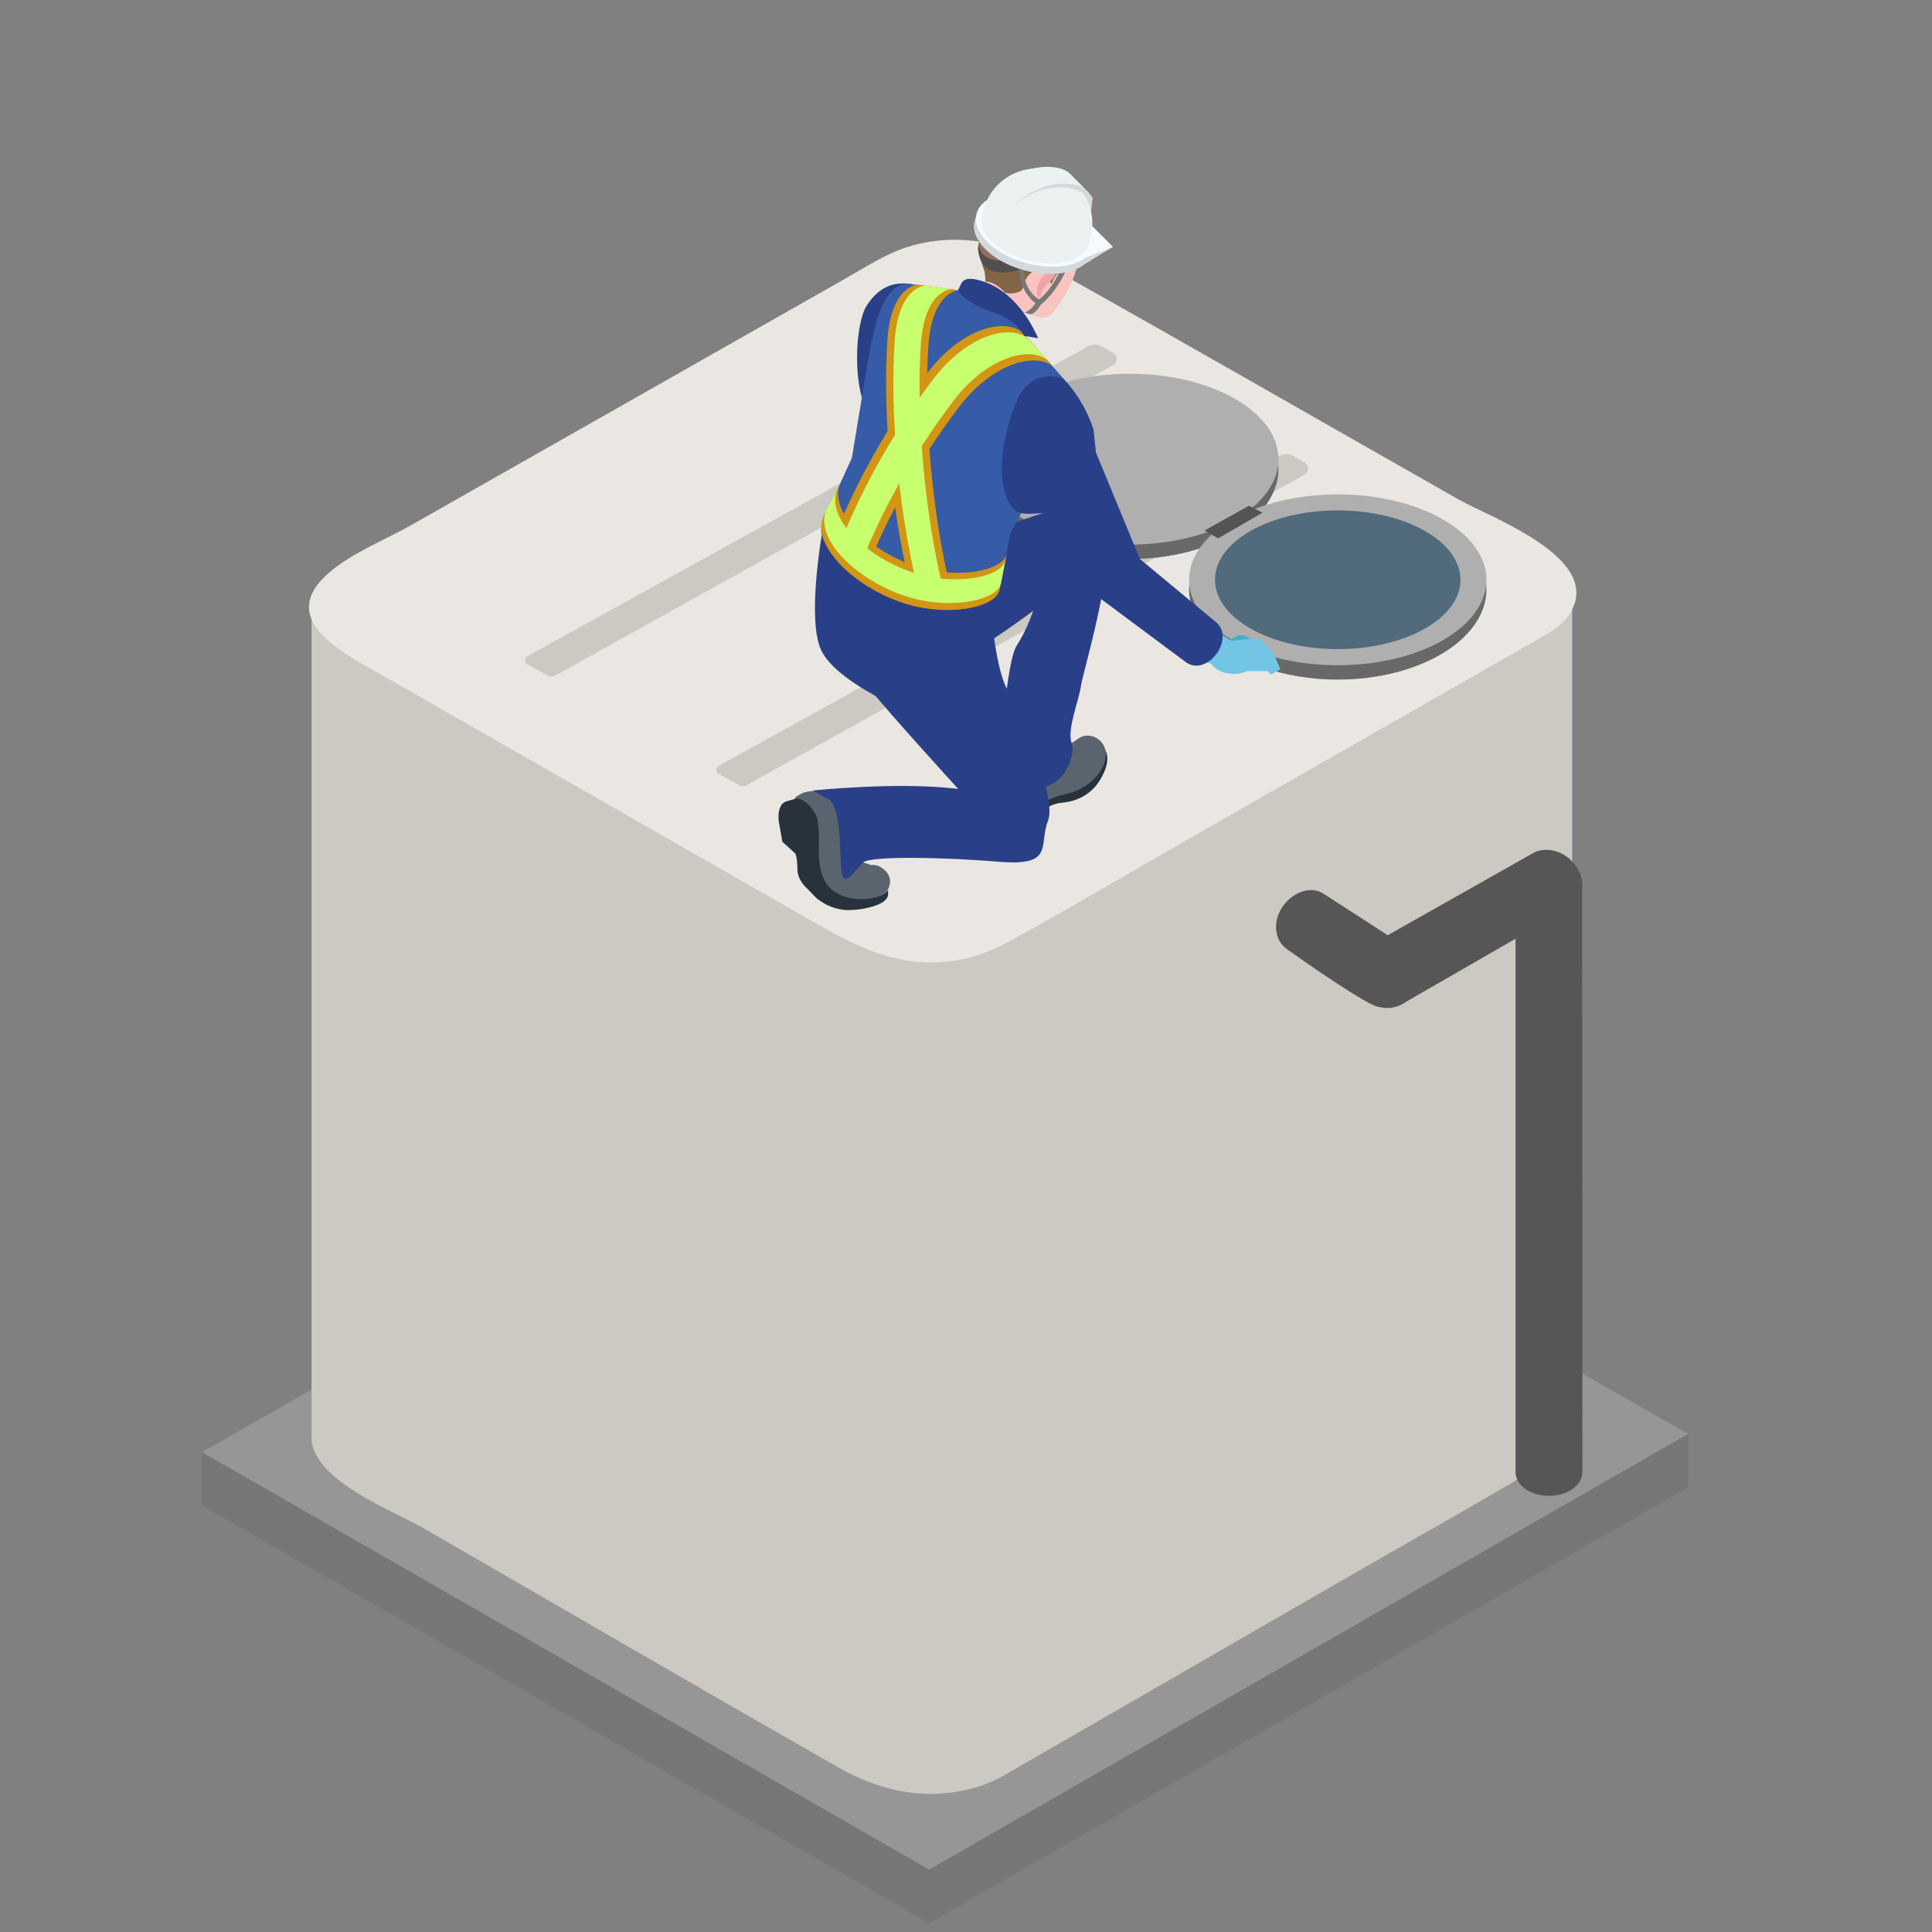 <svg width="220" height="220" viewBox="0 0 220 220" fill="none" xmlns="http://www.w3.org/2000/svg">
<rect x="0" y="0" width="220" height="220" fill="#808080" stroke="none"/>
<mask id="mask0_836_4918" style="mask-type:alpha" maskUnits="userSpaceOnUse" x="0" y="0" width="220" height="220">
<rect width="220" height="220" fill="white"/>
</mask>
<g mask="url(#mask0_836_4918)">
<path d="M105.804 219L23.023 171.444L23 165.352L105.804 212.886V219Z" fill="#777777"/>
<path d="M192.215 169.37L105.812 218.995V212.88L192.238 163.267L192.215 169.37Z" fill="#777777"/>
<path d="M192.229 163.272L105.804 212.886L23 165.352L109.425 116.082L192.229 163.272Z" fill="#969696"/>
<path d="M114.208 202.234C127.747 194.428 141.275 186.622 154.814 178.816C161.341 175.056 167.938 171.375 174.408 167.512C176.218 166.438 178.386 165.341 179.032 163.169C179.886 160.312 177.833 158.392 175.688 156.963C170.994 153.832 165.77 151.295 160.88 148.494C146.499 140.265 132.337 131.156 117.529 123.693C112.835 121.327 107.069 120.882 102.133 122.859C98.5 124.31 95.133 126.711 91.754 128.642C83.3 133.477 74.847 138.311 66.394 143.157C58.563 147.637 50.733 152.117 42.913 156.598C40.895 157.752 37.977 158.906 36.536 160.838C31.784 167.192 44.297 171.753 47.999 173.89C63.799 182.999 79.564 192.199 95.41 201.228C100.126 203.914 105.224 205.091 110.633 203.663C111.89 203.331 113.089 202.874 114.219 202.234H114.208Z" fill="#CCC8C2"/>
<path d="M179.031 68.457H35.474V163.181H179.031V68.457Z" fill="#CCC8C2"/>
<path d="M176.086 72.238C162.501 80.01 148.904 87.782 135.318 95.553C128.71 99.337 122.16 103.211 115.494 106.891C113.326 108.091 111.25 109.006 108.759 109.383C102.289 110.354 97.584 107.817 92.187 104.731C76.006 95.474 59.826 86.216 43.646 76.958C39.587 74.638 31.318 70.752 37.269 65.392C39.898 63.015 43.784 61.518 46.829 59.792C55.536 54.843 64.255 49.894 72.962 44.957C80.735 40.545 88.508 36.134 96.281 31.71C98.76 30.305 101.17 28.693 103.961 27.939C109.278 26.51 114.421 27.573 119.104 30.202C134.846 39.002 150.472 48.008 166.156 56.912C169.789 58.969 183.179 63.746 178.542 70.192C177.931 71.038 176.986 71.735 176.075 72.238H176.086Z" fill="#EAE6E1"/>
<path d="M63.184 76.947L126.74 41.586C127.294 41.277 127.294 40.489 126.74 40.169L125.403 39.414C124.953 39.163 124.399 39.163 123.949 39.414L60.059 74.719C59.69 74.924 59.69 75.45 60.059 75.656L62.389 76.947C62.642 77.085 62.942 77.085 63.196 76.947H63.184Z" fill="#CCC8C2"/>
<path d="M84.983 89.424L148.539 54.062C149.093 53.754 149.093 52.965 148.539 52.645L147.201 51.891C146.752 51.639 146.198 51.639 145.748 51.891L81.858 87.195C81.489 87.401 81.489 87.927 81.858 88.132L84.187 89.424C84.441 89.561 84.741 89.561 84.995 89.424H84.983Z" fill="#CCC8C2"/>
<path d="M128.651 63.659C138.002 63.659 145.581 59.059 145.581 53.384C145.581 47.709 138.002 43.109 128.651 43.109C119.301 43.109 111.722 47.709 111.722 53.384C111.722 59.059 119.301 63.659 128.651 63.659Z" fill="#686868"/>
<path d="M128.651 62.015C138.002 62.015 145.581 57.66 145.581 52.289C145.581 46.917 138.002 42.562 128.651 42.562C119.301 42.562 111.722 46.917 111.722 52.289C111.722 57.66 119.301 62.015 128.651 62.015Z" fill="#AFAFAF"/>
<path d="M152.333 77.387C161.683 77.387 169.263 72.787 169.263 67.112C169.263 61.438 161.683 56.837 152.333 56.837C142.983 56.837 135.403 61.438 135.403 67.112C135.403 72.787 142.983 77.387 152.333 77.387Z" fill="#686868"/>
<path d="M152.333 75.752C161.683 75.752 169.263 71.397 169.263 66.025C169.263 60.654 161.683 56.299 152.333 56.299C142.983 56.299 135.403 60.654 135.403 66.025C135.403 71.397 142.983 75.752 152.333 75.752Z" fill="#AFAFAF"/>
<path d="M137.165 60.404L138.71 61.307L143.762 58.381L142.216 57.593L137.165 60.404Z" fill="#545454"/>
<path d="M152.33 73.916C160.05 73.916 166.307 70.38 166.307 66.019C166.307 61.657 160.05 58.121 152.33 58.121C144.61 58.121 138.353 61.657 138.353 66.019C138.353 70.38 144.61 73.916 152.33 73.916Z" fill="#516A7C"/>
<path d="M180.178 101.088C180.19 100.905 180.19 100.733 180.178 100.551V100.436H180.167C180.063 99.579 179.659 98.711 178.944 98.002C177.733 96.802 176.015 96.459 174.746 97.053L174.723 97.065C174.62 97.122 174.516 97.179 174.412 97.236L158.024 106.494L151.162 102.059C151.162 102.059 150.643 101.716 150.459 101.625C149.098 100.939 147.23 101.625 146.134 103.122C144.958 104.734 145.05 106.814 146.319 107.911C146.319 107.911 146.619 108.14 146.665 108.162C146.665 108.162 153.792 113.26 156.433 114.483C156.756 114.631 157.355 114.757 157.84 114.78C158.693 114.814 159.489 114.54 160.135 114.06L172.578 106.894V167.594C172.578 167.594 172.578 167.617 172.578 167.639C172.578 169.125 174.285 170.337 176.384 170.337C178.483 170.337 180.19 169.125 180.19 167.639L180.167 101.076L180.178 101.088Z" fill="#565656"/>
<path d="M123.188 63.259L125.517 61.934L130.799 64.951L128.458 66.277L123.188 63.259Z" fill="#FAE128"/>
<path d="M128.439 66.28L130.781 64.954L133.675 67.777L131.346 69.103L128.439 66.28Z" fill="#FFF01E"/>
<path d="M118.422 22.434C115.804 22.114 113.117 23.497 112.206 26.811C111.663 28.777 111.975 30.388 112.528 31.668L110.902 33.897L115.688 37.303L116.622 35.554C116.622 35.554 116.738 35.611 116.795 35.634C117.372 35.897 117.914 36.057 118.399 36.137C118.964 36.24 119.529 36.011 119.886 35.566C120.832 34.388 121.639 33.028 122.066 32.068C122.366 31.405 122.493 30.823 122.677 30.183C122.839 29.622 123.092 28.445 123.092 27.405C123.185 25.131 121.293 22.776 118.422 22.434Z" fill="#F9C3C0"/>
<path d="M111.891 25.947L112.767 24.404C112.894 24.187 113.194 23.981 113.447 23.936L114.359 23.799L115.097 22.678C115.235 22.473 115.558 22.301 115.812 22.301L119.225 22.37C119.479 22.37 119.86 22.496 120.067 22.633L121.624 23.673C121.832 23.81 122.189 24.027 122.408 24.141L123.458 24.678C123.688 24.793 123.942 25.078 124.046 25.307L124.438 26.21C124.542 26.439 124.53 26.816 124.415 27.044L124.092 27.707C123.988 27.936 123.7 28.199 123.469 28.29L122.939 28.507C122.777 28.976 122.547 29.524 122.258 29.879C122.051 30.13 121.924 30.233 121.624 30.393C121.267 30.576 120.978 30.656 120.69 30.759C120.379 31.125 119.929 31.742 119.733 32.313C119.479 32.039 119.525 31.525 119.41 31.125C119.271 30.645 118.533 30.473 117.957 30.724C117.299 31.01 116.711 31.605 116.457 32.793C116.342 33.353 115.097 33.525 114.428 33.319C114.013 32.748 112.975 32.016 112.213 32.062C112.213 31.57 112.179 30.999 112.064 30.747L111.464 28.93C111.383 28.69 111.349 28.29 111.395 28.05L111.591 26.816C111.625 26.564 111.764 26.187 111.891 25.97V25.947Z" fill="#966E64"/>
<path d="M121.624 30.377C121.267 30.56 120.978 30.64 120.69 30.742C120.379 31.108 119.929 31.725 119.733 32.297C119.479 32.023 119.525 31.508 119.41 31.108C119.271 30.628 118.533 30.457 117.957 30.708C117.299 30.994 116.711 31.588 116.457 32.777C116.342 33.337 115.097 33.508 114.428 33.303C114.013 32.731 112.975 32 112.213 32.045C112.213 31.554 112.179 30.982 112.064 30.731L111.464 28.914C111.383 28.674 111.349 28.274 111.395 28.034L111.418 27.919L111.614 28.468C111.683 28.662 111.868 28.914 112.029 29.028L112.756 29.577C112.917 29.702 113.205 29.828 113.401 29.874L114.958 30.217C115.154 30.262 115.477 30.251 115.673 30.205L117.807 29.668C118.003 29.622 118.326 29.622 118.51 29.691L119.525 30.011C119.721 30.068 120.044 30.091 120.24 30.057L121.278 29.862C121.474 29.828 121.762 29.691 121.924 29.565L122.8 28.845C122.65 29.222 122.466 29.599 122.247 29.874C122.039 30.125 121.912 30.228 121.613 30.388L121.624 30.377Z" fill="#826446"/>
<path d="M117.559 25.133L118.113 24.379C118.228 24.219 118.494 24.082 118.701 24.07L120.258 24.002C120.466 24.002 120.789 24.025 120.985 24.07L122.288 24.379C122.484 24.425 122.761 24.585 122.887 24.733L123.568 25.488C122.115 25.065 119.808 24.55 117.548 25.133H117.559Z" fill="#826446"/>
<path d="M121.3 29.864L122.026 29.224C122.176 29.087 122.372 28.836 122.453 28.653L122.499 28.55C122.58 28.367 122.799 28.15 122.983 28.081L123.375 27.921C123.56 27.841 123.756 27.624 123.802 27.43L123.929 26.916C123.975 26.721 123.929 26.424 123.802 26.264L123.572 25.933C123.456 25.761 123.202 25.578 123.018 25.521L121.796 25.144C122.753 26.173 123.064 28.07 121.288 29.887L121.3 29.864Z" fill="#B4826E"/>
<path d="M119.685 30.791C120.134 30.722 120.342 31.065 120.1 31.453C119.858 31.842 119.662 32.013 119.304 32.299C119.016 32.528 118.739 33.042 118.681 33.202C118.601 33.408 118.474 33.911 118.197 33.899C117.966 33.248 118.047 31.579 119.673 30.791H119.685Z" fill="#F0A4A8"/>
<path d="M116.624 30.762C116.612 32.328 117.339 33.528 118.33 34.088C119.472 33.196 120.464 31.596 120.868 30.339L121.836 29.676C121.294 31.402 119.933 33.608 118.365 34.819C116.993 34.054 116.001 32.396 116.024 30.248L116.635 30.751L116.624 30.762Z" fill="#787877"/>
<path d="M118.085 34.166C117.878 34.715 117.255 35.412 116.667 35.595L117.382 35.789C117.97 35.595 118.466 34.909 118.662 34.361L118.085 34.155V34.166Z" fill="#787877"/>
<path d="M114.714 29.715L116.651 30.561C114.011 31.418 111.058 31.395 111.45 27.498C111.416 29.258 112.777 29.761 114.702 29.704L114.714 29.715Z" fill="#505050"/>
<path d="M122.491 20.611L123.448 21.571L124.405 22.531L123.99 26.177L122.722 24.897L121.441 23.617L122.491 20.611Z" fill="#C8DCF0"/>
<path d="M122.727 24.905L112.405 27.579" stroke="black" stroke-width="0.111" stroke-miterlimit="10"/>
<path d="M123.428 30.129L126.715 28.129L124.328 25.729L121.941 23.329L115.921 22.712C115.113 22.7 114.364 22.78 113.695 22.951C112.288 23.317 111.273 24.072 110.985 25.123C110.696 26.174 111.181 27.34 112.196 28.369C113.21 29.398 114.767 30.278 116.624 30.78C118.481 31.283 120.268 31.306 121.675 30.952C122.379 30.769 122.979 30.495 123.44 30.129H123.428Z" fill="#D2DADC"/>
<path d="M123.655 29.323L126.723 28.111L124.335 25.711L121.948 23.311L116.147 21.894C115.34 21.882 114.59 21.962 113.921 22.134C112.514 22.499 111.5 23.254 111.211 24.305C110.923 25.357 111.407 26.522 112.422 27.551C113.437 28.58 114.994 29.46 116.851 29.963C118.696 30.465 120.495 30.488 121.902 30.134C122.605 29.951 123.205 29.677 123.666 29.311L123.655 29.323Z" fill="#F5FAFF"/>
<path d="M114.991 20.003C116.387 19.215 118.094 18.952 119.766 19.409C121.438 19.866 122.764 20.952 123.56 22.335C124.356 23.718 124.621 25.409 124.16 27.066L123.952 27.809C123.687 28.769 122.764 29.455 121.496 29.775C120.227 30.107 118.601 30.084 116.929 29.627C115.257 29.169 113.85 28.369 112.927 27.444C112.004 26.518 111.566 25.466 111.831 24.506L112.039 23.763C112.5 22.106 113.596 20.792 114.991 20.003Z" fill="#EBF1F1"/>
<path d="M121.799 19.739L123.713 21.659C122.398 20.402 117.313 20.368 114.637 24.631L112.723 22.711C115.398 18.448 120.496 18.482 121.799 19.739Z" fill="#EBF1F1"/>
<path d="M114.648 24.626C117.324 20.363 122.421 20.397 123.724 21.654C124.001 21.917 124.313 22.363 124.405 22.534L124.232 24.066C124.093 23.46 123.874 22.877 123.563 22.328C122.64 20.831 117.185 20.603 114.637 24.614L114.648 24.626Z" fill="#D2DADC"/>
<path d="M118.708 92.424C119.226 91.807 120.138 91.475 121.037 91.395C123.159 91.19 124.451 90.012 125.039 89.155C125.835 87.99 126.181 86.915 126.077 86.092C126.008 85.544 125.558 84.812 125.281 84.606L113.506 91.281C113.345 91.601 113.333 92.87 113.506 93.43C113.714 94.127 114.625 94.767 115.87 94.687C117.012 94.618 117.785 94.207 118.8 93.213L118.731 92.424H118.708Z" fill="#28323C"/>
<path d="M113.726 87.636C113.368 88.824 113.195 90.344 113.392 91.35C113.576 92.367 114.406 92.939 115.917 92.939C117.024 92.939 117.947 92.162 118.789 91.487C119.769 90.71 121.049 90.527 121.926 90.276C123.771 89.762 125.916 87.979 125.916 85.876C125.916 84.116 123.932 83.178 122.71 84.161C121.418 85.201 119.527 85.293 118.731 84.733L113.749 87.636H113.726Z" fill="#5A646E"/>
<path d="M97.338 90.999C96.658 91.022 95.366 90.782 94.351 90.405C93.152 89.959 91.779 89.936 90.822 90.622C90.315 90.805 89.738 92.314 90.407 93.708C90.926 94.794 91.249 95.902 91.595 97.091C91.941 98.279 91.699 99.102 92.056 99.662C92.737 100.725 93.602 101.651 95.262 102.268C95.977 102.531 98.63 102.794 100.164 102.017C100.648 101.777 101.317 101.468 101.352 100.348C101.386 99.32 100.083 98.325 99.195 98.508L96.946 97.742L97.661 94.645L97.338 90.999Z" fill="#5A646E"/>
<path d="M109.998 80.588C111.52 80.097 113.181 79.183 113.55 78.394L117.079 85.983C117.575 86.897 117.875 87.789 117.644 88.269C117.321 88.977 116.076 89.812 115.349 89.857C114.715 89.903 113.965 89.343 113.481 88.052L109.998 80.588Z" fill="#C3D7EB"/>
<path d="M109.998 80.588C111.301 80.108 113.066 79.08 113.55 78.394L115.349 80.6C115.049 81.377 113.723 82.383 112.593 82.726C111.982 82.909 111.636 82.566 111.255 82.12L110.01 80.6L109.998 80.588Z" fill="#CDE1F5"/>
<path d="M101.091 70.968L100.93 72.648C102.775 73.471 105.819 74.077 107.895 73.425L108.057 71.745C105.912 72.191 102.867 71.665 101.091 70.968Z" fill="#C8DCF0"/>
<path d="M120.815 52.915C121.738 52.344 123.745 51.635 124.829 51.647L127.816 59.03C127.331 58.995 126.017 59.327 125.002 59.704C124.148 60.024 123.283 59.144 122.903 58.207L120.815 52.915Z" fill="#DCE6F6"/>
<path d="M125.452 53.121C124.367 53.121 122.361 53.818 121.438 54.39L120.815 52.915C121.738 52.344 123.745 51.635 124.829 51.647L125.452 53.121Z" fill="#E6F0FF"/>
<path d="M93.136 93.566C92.963 92.228 91.452 90.8 90.656 90.937L89.503 91.268C88.823 91.508 88.557 92.4 88.673 93.486L89.088 95.851L90.564 97.189C90.76 97.68 90.795 98.297 90.806 98.983C90.818 99.669 91.06 100.183 91.51 100.766L92.974 102.275C93.77 102.88 94.566 103.372 95.927 103.589C96.895 103.749 99.11 103.497 100.32 102.846C100.955 102.515 101.174 102.092 101.128 101.68V101.337C100.609 102.08 98.948 102.537 97.287 102.343C96.088 102.195 94.866 101.715 94.139 100.652C93.574 99.829 93.228 98.64 93.24 96.903C93.24 96 93.332 95.12 93.124 93.566H93.136Z" fill="#28323C"/>
<path d="M142.975 72.927L141.776 72.413C141.499 72.287 141.015 72.287 140.761 72.447L139.192 73.27L142.964 72.938L142.975 72.927Z" fill="#46AEC6"/>
<path d="M142.01 76.421C140.511 77.084 138.677 76.684 137.905 75.576L136.89 75.21L137.685 71.358L140.234 72.97L142.933 72.696C143.233 72.65 143.509 72.844 143.728 73.096L144.582 73.873C144.847 74.136 145.009 74.421 145.193 74.787L145.804 76.216L144.755 76.799L144.282 76.421H142.01Z" fill="#73C5E5"/>
<path d="M110.483 40.994L103.725 32.342C101.764 32.045 100.034 32.674 98.673 34.834C97.105 37.325 96.805 47.76 100.876 48.88L109.791 49.657L110.483 40.994Z" fill="#293F88"/>
<path d="M109.083 62.277C109.083 62.277 123.037 55.385 125.471 58.505C127.893 61.625 123.337 76.346 123.095 78.072C122.853 79.797 121.48 83.066 122.022 84.609C122.553 86.152 121.008 89.867 117.998 89.649C114.988 89.432 113.88 86.792 113.88 86.792C113.88 86.792 114.538 75.466 115.76 73.546C116.994 71.626 117.64 69.557 117.64 69.557C117.64 69.557 111.47 74.22 110.017 74.334C108.564 74.449 109.094 62.288 109.094 62.288L109.083 62.277Z" fill="#293F88"/>
<path d="M92.507 90.022C92.507 90.022 102.344 88.981 109.114 89.839C109.114 89.839 101.076 81.027 99 78.387C96.912 75.747 98.769 65.575 98.769 65.575L112.677 67.46C112.677 67.46 113.127 75.541 114.638 78.398C116.149 81.255 120.404 90.799 119.332 93.485C118.259 96.17 120.127 98.65 113.865 98.136C107.603 97.611 99.126 97.439 98.296 98.205C97.466 98.971 96.266 100.982 95.897 99.622C95.528 98.262 96.001 91.85 94.248 90.947C92.495 90.044 93.164 90.342 93.164 90.342" fill="#293F88"/>
<path d="M115.191 36.448L121.153 43.169C121.28 47.672 120.253 51.877 117.912 55.352L115.052 60.758L114.141 65.512C113.887 67.947 112.261 68.575 109.401 68.861C105.503 69.25 101.478 68.255 98.63 66.484C96.554 65.192 92.206 61.729 93.89 58.964L97.004 52.14L98.688 41.98C99.333 38.38 100.244 31.945 103.623 32.334L109.055 33.054L115.179 36.46L115.191 36.448Z" fill="#365CA8"/>
<path d="M93.604 60.756C93.604 60.756 91.851 70.619 93.524 74.071C95.196 77.522 102.404 80.574 102.404 80.574L105.264 67.019C105.264 67.019 93.524 64.242 93.604 60.745V60.756Z" fill="#293F88"/>
<path d="M105.576 42.501C109.336 37.541 114.098 36.181 116.29 37.758L119.865 41.667C117.685 40.09 112.911 41.45 109.151 46.41C104.526 52.525 101.055 58.902 98.91 64.285L95.335 60.376C97.492 55.005 100.951 48.616 105.576 42.501Z" fill="#D29614"/>
<path d="M101.056 38.628C101.298 35.142 102.486 32.845 104.412 32.399L109.082 33.039C107.156 33.485 105.968 35.782 105.726 39.268C105.207 46.857 105.992 57.921 108.321 67.441L103.65 66.801C101.309 57.281 100.537 46.217 101.056 38.628Z" fill="#D29614"/>
<path d="M93.985 58.358L95.635 55.203C94.458 58.278 98.806 62.586 104.042 64.403C108.747 66.026 114.064 65.089 114.64 63.135L113.81 67.249C113.199 69.318 107.582 70.301 102.612 68.587C96.799 66.575 92.002 61.626 93.985 58.369V58.358Z" fill="#D29614"/>
<path d="M94.308 57.672L95.299 55.866C94.111 58.964 98.505 63.318 103.776 65.135C108.516 66.77 113.89 65.832 114.466 63.855L113.971 66.472C113.371 68.518 107.789 69.501 102.865 67.798C97.098 65.809 92.335 60.895 94.308 57.661V57.672Z" fill="#C8FF6E"/>
<path d="M106.24 43.212C110 38.252 114.763 36.891 116.954 38.469L119.237 40.96C117.057 39.383 112.283 40.743 108.523 45.703C103.899 51.818 100.428 58.195 98.282 63.578L95.999 61.087C98.156 55.715 101.615 49.326 106.24 43.212Z" fill="#C8FF6E"/>
<path d="M101.885 38.739C102.127 35.253 103.315 32.956 105.241 32.51L108.216 32.921C106.29 33.367 105.102 35.664 104.86 39.15C104.341 46.739 105.125 57.802 107.455 67.323L104.48 66.911C102.138 57.391 101.366 46.328 101.885 38.739Z" fill="#C8FF6E"/>
<path d="M118.214 38.516C116.83 35.339 114.524 32.825 111.825 32.002C110.522 31.602 109.864 31.693 109.518 32.173L109.092 33.042C109.507 34.002 111.548 35.065 113.013 35.545C115.354 36.322 116 37.35 116.646 38.242L118.214 38.516Z" fill="#293F88"/>
<path d="M119.243 58.406L123.395 65.709C124.075 66.989 124.94 67.961 126.163 68.795L135.1 75.447C137.534 77.081 140.809 72.589 138.353 70.749L129.795 63.652L124.79 51.491L124.525 48.92C123.568 46.085 122.242 44.359 121.146 43.171C119.67 42.508 117.617 42.782 116.383 44.542C115.253 46.165 112.935 53 114.768 56.989C115.633 58.874 116.717 58.52 119.22 58.406H119.243Z" fill="#293F88"/>
</g>
</svg>
